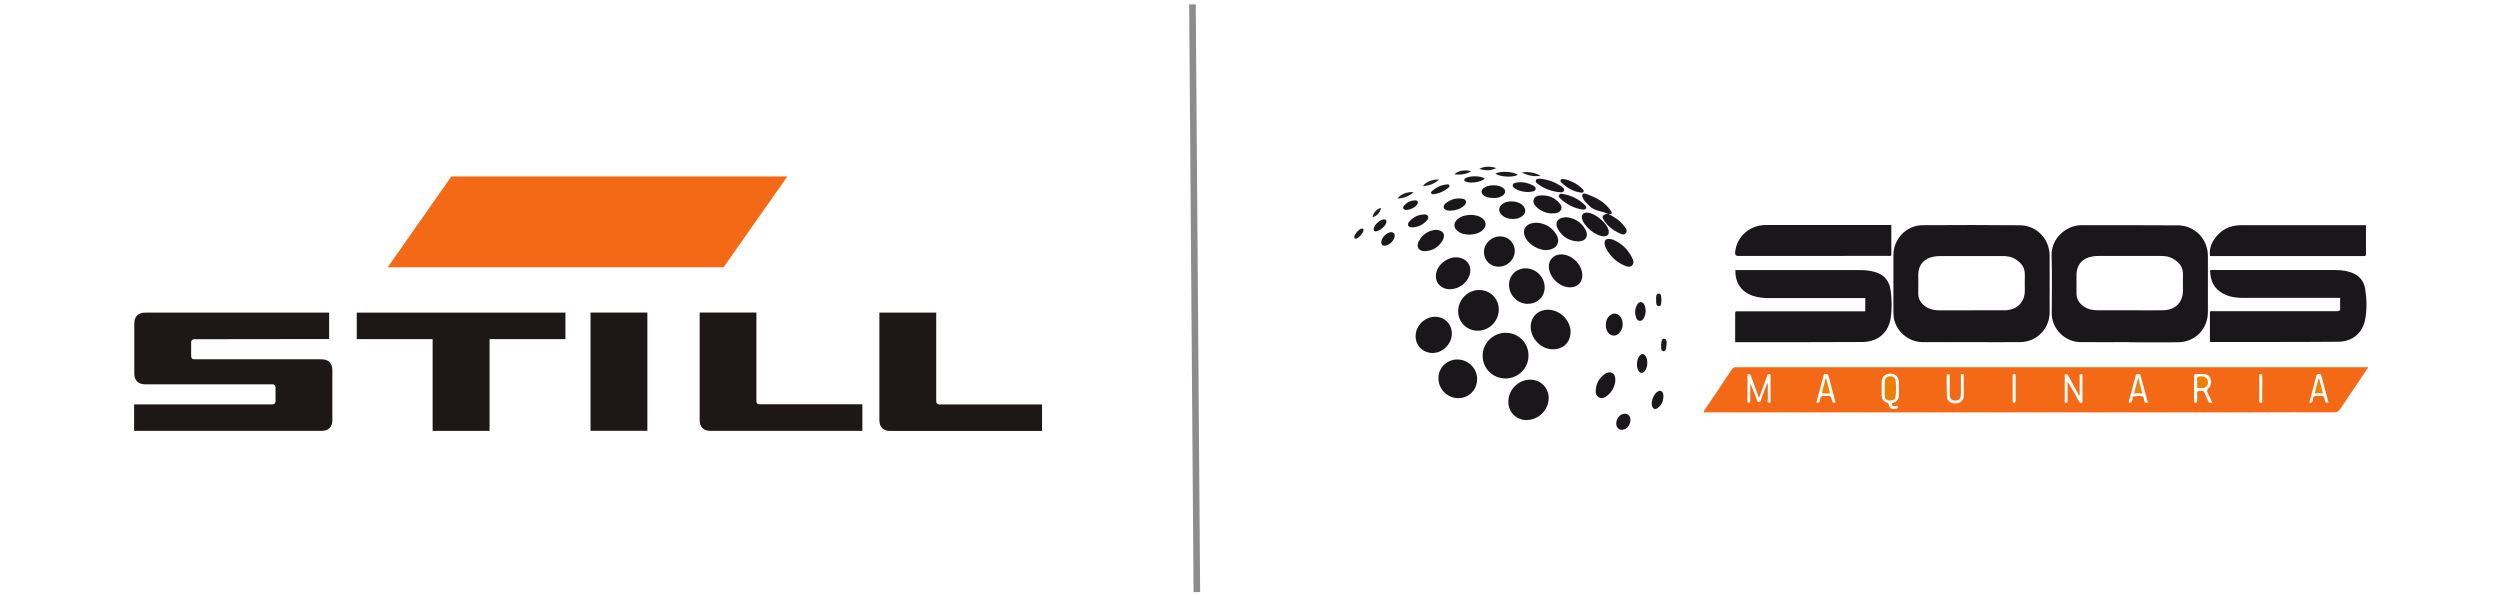<?xml version="1.0" encoding="UTF-8"?><svg id="final" xmlns="http://www.w3.org/2000/svg" viewBox="0 0 285 68"><defs><style>.cls-1,.cls-2{fill:none;}.cls-3{fill:#f46915;}.cls-4{fill:#ed7f02;}.cls-5{fill:#ee8208;}.cls-6{fill:#ee8207;}.cls-7{fill:#242225;}.cls-8{fill:#242124;}.cls-9{fill:#1e1b1f;}.cls-10{fill:#211e22;}.cls-11{fill:#201e21;}.cls-12{fill:#201d21;}.cls-13{fill:#1b181c;}.cls-14{fill:#1b181b;}.cls-15{fill:#1b171c;}.cls-16{fill:#1d1718;}.cls-17{fill:#1d1a1e;}.cls-18{fill:#1c191d;}.cls-19{fill:#1a171b;}.cls-2{stroke:#8c8c8c;stroke-linejoin:round;stroke-width:.75px;}</style></defs><g id="STILL"><polygon class="cls-16" points="40.67 35.64 64.46 35.64 64.46 38.66 55.81 38.66 55.81 49.12 49.32 49.12 49.32 38.66 40.67 38.66 40.67 35.64"/><path class="cls-16" d="M79.75,35.63h6.48v10.09c0,.25,.12,.37,.38,.37h11.7v3.03h-17.3c-.82,0-1.25-.44-1.25-1.26v-12.23Z"/><rect class="cls-16" x="67.32" y="35.63" width="6.48" height="13.48"/><path class="cls-16" d="M15.31,36.89c0-.82,.44-1.25,1.25-1.25h20.96v3.01l-15.36,.02c-.25,0-.37,.13-.37,.38v1.54c0,.25,.13,.37,.37,.37h14.48c.81,0,1.25,.43,1.25,1.25v5.66c0,.82-.43,1.25-1.25,1.25H15.29v-3.02h15.75c.24,0,.37-.13,.37-.38v-1.54c0-.24-.12-.37-.37-.37h-14.48c-.82,0-1.25-.44-1.25-1.25v-5.66Z"/><path class="cls-16" d="M100.25,35.64h6.48v10.09c0,.25,.12,.38,.38,.38h11.68v3.02h-17.29c-.82,0-1.25-.44-1.25-1.25v-12.23Z"/><polygon class="cls-3" points="51.45 20.12 89.75 20.12 82.49 30.47 44.2 30.47 51.45 20.12"/></g><line class="cls-2" x1="135.94" y1=".5" x2="136.44" y2="67.5"/><rect class="cls-1" x="266.06" y="23.11" width="17.93" height="27.66"/><g><path class="cls-3" d="M269.99,41.86c-.53,.79-1.02,1.52-1.51,2.25-.56,.83-1.13,1.66-1.68,2.5-.18,.28-.37,.4-.73,.4-3.07-.02-6.15,0-9.22,0-20.71,0-41.42,0-62.13,0h-.47c-.08-.16,.05-.23,.11-.32,1.02-1.53,2.06-3.04,3.07-4.58,.17-.26,.37-.25,.6-.25,13.98,0,27.96,0,41.93,0,9.83,0,19.66,0,29.49,0h.53Zm-68.52,1.83l.06,.02c0,.61,0,1.22,0,1.82,0,.14-.14,.39,.16,.39,.27,0,.14-.24,.15-.37,.01-.85,.01-1.69,0-2.54,0-.12,.1-.31-.11-.36-.25-.06-.27,.16-.32,.31-.29,.78-.57,1.57-.88,2.41-.06-.17-.11-.28-.15-.39-.26-.71-.52-1.41-.77-2.12-.05-.13-.1-.24-.27-.22-.13,.02-.13,.11-.13,.2,0,.97,0,1.93,0,2.9,0,.1,.02,.18,.14,.19,.14,0,.19-.07,.18-.2,0-.11,0-.21,0-.32,0-.55,0-1.1,0-1.65,.29,.57,.49,1.13,.71,1.7,.06,.14,.04,.37,.28,.36,.24,0,.22-.24,.28-.38,.23-.58,.45-1.17,.67-1.76Zm15,.59c0-.25,0-.5,0-.75-.02-.57-.39-.92-.96-.94-.58-.01-.98,.36-1,.94-.01,.5,0,1,0,1.5,0,.41,.18,.72,.57,.86,.16,.06,.23,.14,.26,.3,.05,.34,.28,.45,.6,.43,.16-.01,.41,0,.41-.2,0-.26-.24-.1-.37-.11-.14,0-.27,0-.3-.18-.03-.17,.09-.19,.21-.23,.41-.13,.58-.44,.59-.84,0-.26,0-.53,0-.79Zm35.72,1.6c-.17-.36-.31-.7-.48-1.03-.12-.23-.15-.39,.07-.61,.32-.31,.37-.73,.19-1.14-.18-.4-.54-.47-.93-.46-.22,0-.45,0-.68,0-.16,0-.24,.04-.24,.22,0,.95,0,1.9,0,2.85,0,.12,.02,.21,.17,.22,.17,0,.19-.11,.19-.23,0-.22,.03-.45,0-.67-.07-.43,.12-.52,.5-.48,.17,.02,.26,.07,.33,.22,.13,.32,.28,.63,.41,.94,.09,.21,.21,.29,.48,.18Zm-15.1-.81h-.09c-.4-.73-.8-1.47-1.2-2.21-.07-.12-.12-.24-.29-.21-.21,.04-.13,.2-.13,.32,0,.87,0,1.74,0,2.62,0,.12-.1,.33,.14,.34,.27,.02,.18-.21,.18-.35,0-.69,0-1.38,0-2.07,.48,.72,.88,1.46,1.27,2.2,.07,.13,.14,.27,.32,.22,.18-.05,.11-.22,.11-.34,0-.87,0-1.74,0-2.62,0-.12,.09-.33-.16-.32-.24,0-.15,.21-.16,.33,0,.69,0,1.39,0,2.08Zm-13.22-1.03h0c0-.37,0-.74,0-1.11,0-.11,.07-.28-.16-.29-.23,0-.17,.16-.17,.28,0,.67,0,1.35,0,2.02,0,.49-.22,.73-.64,.73-.42,0-.63-.24-.63-.72,0-.69,0-1.37,0-2.06,0-.12,0-.24-.17-.24-.18,0-.18,.11-.18,.24,0,.78,0,1.56,.03,2.34,.02,.48,.45,.78,.99,.76,.53-.01,.91-.34,.93-.83,.02-.37,0-.74,0-1.11Zm18.79,1.84c.37,.13,.36-.11,.42-.27,.06-.15,0-.4,.2-.43,.31-.04,.64-.06,.95,.01,.2,.04,.17,.34,.22,.52,.07,.26,.2,.26,.41,.18-.27-1.01-.54-2.01-.81-3-.03-.13-.06-.27-.25-.24-.12,.02-.26-.06-.32,.14-.27,1.03-.55,2.06-.82,3.1Zm20.59,0c.27,.11,.34,0,.4-.21,.05-.17,0-.45,.2-.49,.3-.06,.63-.06,.94-.02,.24,.04,.19,.32,.24,.5,.07,.27,.18,.31,.42,.21-.27-1.01-.54-2-.8-2.99-.04-.15-.08-.26-.28-.25-.17,0-.27,.05-.31,.22-.26,1.01-.53,2.01-.79,3.03Zm-53.99,0c-.28-1.04-.56-2.05-.82-3.07-.05-.18-.17-.17-.3-.18-.16,0-.23,.06-.27,.22-.09,.4-.21,.79-.31,1.19-.16,.62-.33,1.23-.49,1.84,.34,.12,.39-.09,.4-.27,.04-.65,.52-.41,.87-.47,.39-.07,.43,.2,.49,.45,.05,.21,.08,.4,.43,.28Zm20.18-1.64c0,.49,0,.97,0,1.46,0,.11,0,.21,.15,.22,.17,.01,.19-.09,.19-.23,0-.95,0-1.89,0-2.84,0-.11,0-.21-.15-.22-.17,0-.19,.09-.19,.22,0,.46,0,.92,0,1.38Zm28.46,.05c0-.46,0-.92,0-1.38,0-.13,.04-.28-.18-.27-.19,0-.16,.14-.16,.25,0,.92,0,1.84,0,2.77,0,.13-.03,.28,.18,.27,.22,0,.15-.18,.15-.29,0-.45,0-.9,0-1.34Z"/><path class="cls-19" d="M242.78,39c-1.88,0-3.76,.03-5.64,0-1.57-.03-2.91-1.21-3.2-2.74-.04-.22-.04-.45-.04-.67,0-2.15,.05-4.31-.02-6.46-.06-1.96,1.69-3.46,3.4-3.46,3.67,0,7.34,0,11.01,.02,1.93,.02,3.41,1.56,3.41,3.49,0,2.13,0,4.26,0,6.39,0,1.93-1.44,3.42-3.39,3.45-1.84,.03-3.68,0-5.52,0h0Zm-.01-3.63h0c1.27,0,2.54,.02,3.81,0,1.44-.03,2.28-.9,2.28-2.31,0-.57-.02-1.14,0-1.71,.04-.92-.45-1.48-1.19-1.89-.42-.23-.88-.28-1.34-.28-2.38,0-4.77,0-7.15,0-.22,0-.45,.02-.67,.06-1.13,.19-1.79,.97-1.79,2.1,0,.69,.01,1.38,0,2.06-.01,.67,.29,1.16,.82,1.53,.49,.34,1.04,.44,1.62,.44,1.21,0,2.41,0,3.62,0Z"/><path class="cls-19" d="M224.74,39c-1.87,0-3.74,.02-5.6,0-1.46-.02-2.75-1.04-3.16-2.4-.1-.32-.13-.64-.13-.98,0-2.18,0-4.36,0-6.54,0-1.85,1.47-3.39,3.32-3.41,3.71-.03,7.42-.02,11.12,.01,1.89,.02,3.36,1.57,3.37,3.45,0,2.15,0,4.31,0,6.46,0,1.88-1.45,3.38-3.35,3.41-1.85,.03-3.71,0-5.56,0h0Zm-.03-3.63c1.27,0,2.54,0,3.81,0,.05,0,.11,0,.16,0,1.32-.09,2.15-.96,2.15-2.25,0-.58-.02-1.16,0-1.74,.04-.88-.42-1.44-1.11-1.86-.44-.27-.94-.33-1.45-.33-2.37,0-4.74,0-7.11,0-.22,0-.45,.02-.67,.06-1.13,.18-1.81,.96-1.81,2.08,0,.69,.02,1.38,0,2.06-.02,.71,.31,1.21,.87,1.58,.47,.31,.99,.41,1.55,.41,1.21,0,2.41,0,3.62,0Z"/><path class="cls-19" d="M197.84,30.79h.42c4.5,0,9.01,0,13.51,0,.49,0,.98,0,1.46,.1,1.43,.25,2.16,.95,2.33,2.39,.11,.94,.12,1.91,0,2.85-.22,1.77-1.46,2.85-3.27,2.86-4,.02-8,.02-12,.02-.82,0-1.63,0-2.48,0,0-1.14,0-2.23,0-3.32,0-.24,.15-.2,.29-.2,.85,0,1.7,0,2.54,0,3.85,0,7.71,0,11.56,0h.44v-1.51c-.16,0-.3,0-.45,0-3.51,0-7.02,0-10.53,0-.64,0-1.27-.06-1.87-.27-1.29-.46-1.98-1.46-1.96-2.9Z"/><path class="cls-19" d="M251.93,38.97v-3.43c.14-.11,.31-.06,.46-.06,4.65,0,9.3,0,13.95,0,.34,0,.48-.07,.44-.43-.03-.35,0-.71,0-1.09h-.47c-3.52,0-7.05,0-10.57,0-.77,0-1.53-.09-2.23-.45-1.1-.55-1.54-1.49-1.56-2.67,.14-.1,.28-.06,.4-.06,4.54,0,9.09,0,13.63,0,.6,0,1.19,.03,1.77,.19,1.02,.28,1.71,.89,1.88,1.96,.18,1.15,.21,2.33,0,3.47-.28,1.55-1.45,2.55-3.08,2.56-4.83,.04-9.67,.02-14.5,.03-.02,0-.05-.02-.1-.04Z"/><path class="cls-19" d="M269.72,25.66c0,1.13,0,2.22,0,3.3,0,.17-.06,.25-.23,.23-.04,0-.08,0-.12,0-5.74,0-11.47,0-17.21,0-.06,0-.13,0-.22,0-.08-.68,.07-1.3,.44-1.85,.74-1.12,1.79-1.68,3.14-1.67,4.45,0,8.9,0,13.35,0,.26,0,.53,0,.84,0Z"/><path class="cls-19" d="M215.61,25.66v3.46c-.14,.09-.28,.05-.4,.05-5.66,0-11.32,0-16.98,.01-.4,0-.45-.14-.42-.47,.19-1.76,1.65-3.05,3.51-3.06,2.82-.01,5.65,0,8.47,0,1.92,0,3.84,0,5.81,0Z"/><path class="cls-19" d="M171.6,43.14c-1.44,0-2.59-1.16-2.58-2.6,.01-1.44,1.19-2.6,2.64-2.6,1.44,0,2.59,1.14,2.59,2.59,0,1.46-1.18,2.62-2.66,2.62Z"/><path class="cls-19" d="M170.86,35.28c0,1.33-1.08,2.43-2.41,2.42-1.24,0-2.22-.98-2.22-2.2,0-1.34,1.07-2.43,2.39-2.44,1.26,0,2.24,.97,2.24,2.22Z"/><path class="cls-19" d="M174.05,47.89c-1.2,0-2.11-.9-2.1-2.1,0-1.36,1.14-2.51,2.49-2.51,1.19,0,2.11,.91,2.11,2.1,0,1.35-1.15,2.5-2.5,2.5Z"/><path class="cls-19" d="M179.04,37.87c0,1.29-1.05,2.13-2.38,1.92-1.19-.19-2.16-1.33-2.16-2.53,0-1.13,.81-1.94,1.95-1.95,1.37-.01,2.6,1.19,2.6,2.56Z"/><path class="cls-19" d="M168.39,43.23c0,1.2-.92,2.14-2.11,2.16-1.26,.02-2.3-1.01-2.3-2.27,0-1.19,.94-2.13,2.14-2.14,1.26,0,2.27,1,2.28,2.25Z"/><path class="cls-19" d="M165.51,38.03c0,1.2-1.05,2.23-2.24,2.21-1.08-.02-1.9-.86-1.89-1.93,0-1.19,1.06-2.22,2.25-2.2,1.08,.02,1.89,.84,1.88,1.93Z"/><path class="cls-19" d="M174.18,34.64c-1.19,0-2.16-.99-2.15-2.19,0-1.06,.84-1.87,1.91-1.86,1.18,.01,2.16,1.01,2.15,2.19,0,1.06-.83,1.86-1.91,1.85Z"/><path class="cls-19" d="M165.28,32.97c-1.19,0-1.88-1.01-1.47-2.12,.37-1,1.53-1.68,2.53-1.48,1,.19,1.5,1.05,1.18,2.02-.31,.92-1.25,1.59-2.24,1.58Z"/><path class="cls-19" d="M180.39,31.37c0,.85-.57,1.4-1.43,1.39-1.17-.02-2.32-1.12-2.39-2.29-.05-.82,.53-1.45,1.36-1.47,1.23-.03,2.45,1.15,2.45,2.37Z"/><path class="cls-19" d="M169.17,28.74c0-.98,.85-1.8,1.85-1.79,.94,0,1.66,.73,1.66,1.66,0,.98-.84,1.8-1.85,1.79-.94,0-1.66-.73-1.66-1.66Z"/><path class="cls-19" d="M175.22,25.39c.82,.06,1.61,.44,2.14,1.24,.58,.88,.2,1.7-.84,1.86-.98,.15-2.28-.58-2.67-1.5-.38-.89,.17-1.61,1.37-1.6Z"/><path class="cls-19" d="M178.63,24.77c.82,.09,1.61,.52,2.1,1.38,.43,.75,.03,1.4-.84,1.37-.99-.04-1.77-.51-2.27-1.37-.45-.77-.05-1.4,1.01-1.39Z"/><path class="cls-19" d="M167.53,26.75c-.49-.01-.96-.09-1.35-.4-.48-.37-.5-.91-.06-1.33,.67-.64,2.16-.71,2.88-.12,.47,.38,.48,.92,.03,1.33-.43,.39-.95,.49-1.5,.52Z"/><path class="cls-19" d="M182.92,27.78c-.01-.39,.16-.56,.51-.54,.17,0,.35,.04,.5,.1,.94,.42,1.65,1.08,2.11,2.01,.14,.28,.29,.61,.03,.89-.26,.27-.6,.16-.89,.03-.96-.42-1.66-1.1-2.13-2.04-.05-.09-.08-.2-.1-.3-.02-.06-.02-.13-.02-.16Z"/><path class="cls-19" d="M163.6,26.2c.9,0,1.23,.5,.88,1.16-.43,.79-1.12,1.22-2.01,1.27-.74,.04-1.07-.5-.72-1.15,.43-.79,1.12-1.19,1.85-1.27Z"/><path class="cls-19" d="M180.91,24.24c.9,0,2.33,1.2,2.48,2.07,.07,.38-.12,.61-.51,.63-.91,.04-2.39-1.17-2.54-2.08-.06-.39,.15-.62,.56-.62Z"/><path class="cls-19" d="M176.93,24.34c-.68-.03-1.31-.28-1.82-.79-.21-.21-.36-.47-.27-.79,.09-.32,.38-.44,.68-.47,.92-.09,1.7,.2,2.29,.91,.17,.2,.28,.46,.13,.73-.22,.38-.6,.39-1.01,.4Z"/><path class="cls-19" d="M172.46,24.96c-.49,0-.94-.13-1.29-.49-.38-.38-.34-.87,.08-1.2,.62-.49,1.83-.4,2.37,.17,.38,.4,.34,.9-.12,1.22-.31,.22-.66,.31-1.04,.3Z"/><path class="cls-19" d="M184.15,43.39c-.06,.69-.38,1.3-.98,1.76-.26,.2-.57,.31-.89,.15-.33-.17-.4-.49-.37-.81,.05-.77,.39-1.39,1.02-1.84,.26-.18,.55-.29,.85-.13,.33,.17,.37,.49,.37,.88Z"/><path class="cls-19" d="M184.99,36.93c0,.74-.5,1.37-1.07,1.33-.57-.05-.94-.68-.84-1.44,0-.05,.01-.11,.02-.16,.13-.55,.59-.96,1.04-.91,.47,.05,.84,.56,.85,1.18Z"/><path class="cls-15" d="M183.24,24.32c-.71-.25-1.52-.28-2.09-.88-.28-.29-.58-.54-.73-.92-.13-.33,.02-.54,.34-.43,1.14,.38,2.19,.91,2.89,1.95,.17,.26,.12,.43-.25,.36l-.16-.08Z"/><path class="cls-13" d="M183.24,24.32l.16,.08c.58,.33,1.18,.66,1.61,1.2,.22,.28,.61,.62,.34,.96-.28,.36-.69,.04-1-.11-.54-.26-1-.65-1.36-1.13-.44-.6-.4-.77,.25-.99Z"/><path class="cls-19" d="M170.31,22.57c-.47,0-.83-.06-1.15-.28-.34-.24-.35-.59-.03-.85,.5-.41,1.7-.43,2.21-.03,.33,.25,.32,.6,0,.86-.25,.2-.66,.31-1.03,.31Z"/><path class="cls-13" d="M180.38,23.89c-.94-.17-1.79-.57-2.49-1.25-.11-.1-.24-.24-.15-.41,.09-.17,.27-.15,.43-.12,.95,.16,1.78,.57,2.48,1.24,.11,.11,.24,.24,.15,.41-.08,.16-.25,.12-.41,.13Z"/><path class="cls-13" d="M175.62,20.38c.87,.09,1.68,.38,2.4,.9,.15,.11,.37,.25,.27,.47-.08,.19-.31,.18-.5,.16-.88-.08-1.69-.37-2.41-.89-.15-.11-.37-.25-.29-.47,.08-.22,.33-.15,.54-.18Z"/><path class="cls-13" d="M165.41,24.02c-.14,0-.23,0-.32-.02-.22-.03-.43-.09-.5-.33-.06-.22,.09-.38,.24-.51,.55-.44,1.19-.62,1.89-.51,.44,.07,.55,.43,.23,.75-.44,.43-.99,.58-1.54,.61Z"/><path class="cls-14" d="M185.87,47.88c0,.57-.45,1.11-.96,1.12-.39,0-.66-.28-.66-.72,0-.58,.45-1.11,.96-1.12,.4,0,.66,.27,.66,.72Z"/><path class="cls-13" d="M161.09,25.92c-.23-.01-.43,.01-.54-.19-.11-.22,.03-.39,.16-.53,.43-.46,.97-.73,1.61-.75,.19,0,.39,0,.48,.2,.08,.2-.02,.36-.15,.5-.43,.47-.97,.72-1.56,.77Z"/><path class="cls-14" d="M174.23,21.9c-.58-.03-1.08-.12-1.53-.42-.13-.09-.28-.2-.25-.37,.03-.2,.21-.26,.39-.29,.67-.12,1.31,0,1.91,.32,.16,.09,.35,.19,.31,.41-.04,.24-.26,.27-.46,.3-.14,.02-.29,.03-.37,.04Z"/><path class="cls-13" d="M187.61,35.45c-.02,.29-.07,.59-.24,.85-.1,.16-.23,.3-.44,.28-.21-.02-.33-.17-.4-.35-.19-.52-.17-1.03,.12-1.52,.1-.17,.24-.29,.45-.26,.19,.02,.29,.16,.37,.32,.09,.21,.13,.43,.14,.67Z"/><path class="cls-13" d="M189.63,45.26c-.03,.46-.21,.92-.63,1.24-.31,.24-.58,.13-.68-.25-.13-.5,.2-1.33,.64-1.6,.14-.08,.28-.15,.44-.05,.22,.14,.23,.37,.23,.65Z"/><path class="cls-13" d="M187.79,41.36c0,.34-.06,.66-.27,.93-.23,.3-.54,.29-.74-.03-.27-.42-.2-1.3,.12-1.69,.25-.3,.53-.27,.73,.07,.13,.22,.16,.47,.16,.72Z"/><path class="cls-13" d="M178.3,20.41c.79,.18,1.52,.54,2.12,1.15,.08,.08,.17,.19,.09,.32-.06,.1-.19,.09-.29,.08-.87-.13-1.59-.54-2.21-1.14-.08-.08-.16-.2-.09-.32,.07-.13,.21-.07,.37-.08Z"/><path class="cls-13" d="M158.62,26.47c.27,.02,.41,.18,.37,.49-.05,.45-.58,.97-1.03,1.04-.33,.05-.51-.08-.49-.44,.03-.49,.63-1.08,1.15-1.1Z"/><path class="cls-17" d="M169.26,20.36c-.39,.42-1.76,.6-2.22,.31-.16-.1-.16-.19-.03-.31,.38-.34,1.8-.36,2.25,0Z"/><path class="cls-18" d="M163.47,22.14c-.13,0-.27,.02-.32-.12-.04-.11,.05-.2,.13-.27,.47-.41,1.01-.66,1.64-.72,.11-.01,.26-.04,.31,.11,.04,.13-.07,.22-.16,.3-.47,.39-1.01,.61-1.6,.7Z"/><path class="cls-18" d="M156.79,26.38c-.16,0-.22-.14-.18-.36,.07-.41,.72-.98,1.13-1.01,.25-.02,.34,.1,.31,.33-.06,.4-.75,1.02-1.25,1.04Z"/><path class="cls-13" d="M160.37,23.93c-.15,0-.3,0-.38-.15-.08-.16,.03-.28,.12-.39,.32-.35,.72-.53,1.19-.55,.11,0,.25,.01,.31,.13,.07,.13,0,.25-.07,.37-.21,.3-.77,.58-1.17,.58Z"/><path class="cls-17" d="M170.47,19.79c.59-.33,2.12-.23,2.54,.14-.49,.33-2.02,.25-2.54-.14Z"/><path class="cls-12" d="M189.36,39.36c.04-.28,.02-.77,.35-.75,.37,.03,.3,.51,.26,.82-.03,.24-.03,.63-.35,.61-.3-.03-.24-.4-.26-.68Z"/><path class="cls-17" d="M189.41,34.18c-.05,.28,.03,.72-.31,.72-.32,0-.3-.44-.3-.72,0-.28-.05-.71,.3-.71,.34,0,.25,.45,.31,.72Z"/><path class="cls-9" d="M155.44,26.22c.01,.3-.56,.96-.86,.99-.17,.02-.2-.07-.19-.21,.02-.29,.54-.89,.82-.94,.13-.03,.24-.01,.23,.16Z"/><path class="cls-9" d="M175.62,20.04c-.76,.12-1.46-.03-2.14-.38,.75-.11,1.47,0,2.14,.38Z"/><path class="cls-7" d="M164.05,20.48c-.57,.5-1.15,.69-1.83,.74,.21-.44,1.14-.82,1.83-.74Z"/><path class="cls-10" d="M161.15,21.92c-.57,.47-1.14,.69-1.83,.71,.27-.46,1.2-.83,1.83-.71Z"/><path class="cls-12" d="M167.69,19.54c-.6,.36-1.21,.4-1.87,.34,.24-.4,1.34-.6,1.87-.34Z"/><path class="cls-11" d="M168.63,19.26c.6-.32,1.2-.33,1.96-.1-.73,.35-1.34,.28-1.96,.1Z"/><path class="cls-8" d="M156.49,24.75c.02-.46,.47-.96,.93-1.04-.03,.47-.47,.95-.93,1.04Z"/><path class="cls-4" d="M214.87,44.26c0-.26-.01-.53,0-.79,.02-.36,.25-.55,.59-.57,.34-.02,.61,.15,.64,.51,.06,.59,.06,1.18,0,1.77-.04,.36-.31,.5-.66,.48-.34-.02-.55-.19-.57-.54-.02-.29,0-.58,0-.87h0Z"/><path class="cls-4" d="M250.48,44.24c0-.27-.02-.5,0-.72,.03-.19-.16-.48,.15-.57,.43-.13,.9,.03,1.01,.32,.13,.34,.07,.67-.23,.88-.26,.19-.59,.05-.94,.08Z"/><path class="cls-5" d="M243.76,43.02l.47,1.82h-.95l.48-1.82Z"/><path class="cls-5" d="M264.38,43.16l.44,1.68h-.95l.43-1.67h.08Z"/><path class="cls-6" d="M208.63,44.83c-.32,.05-.61,.04-.94,0l.47-1.83,.47,1.83Z"/></g></svg>